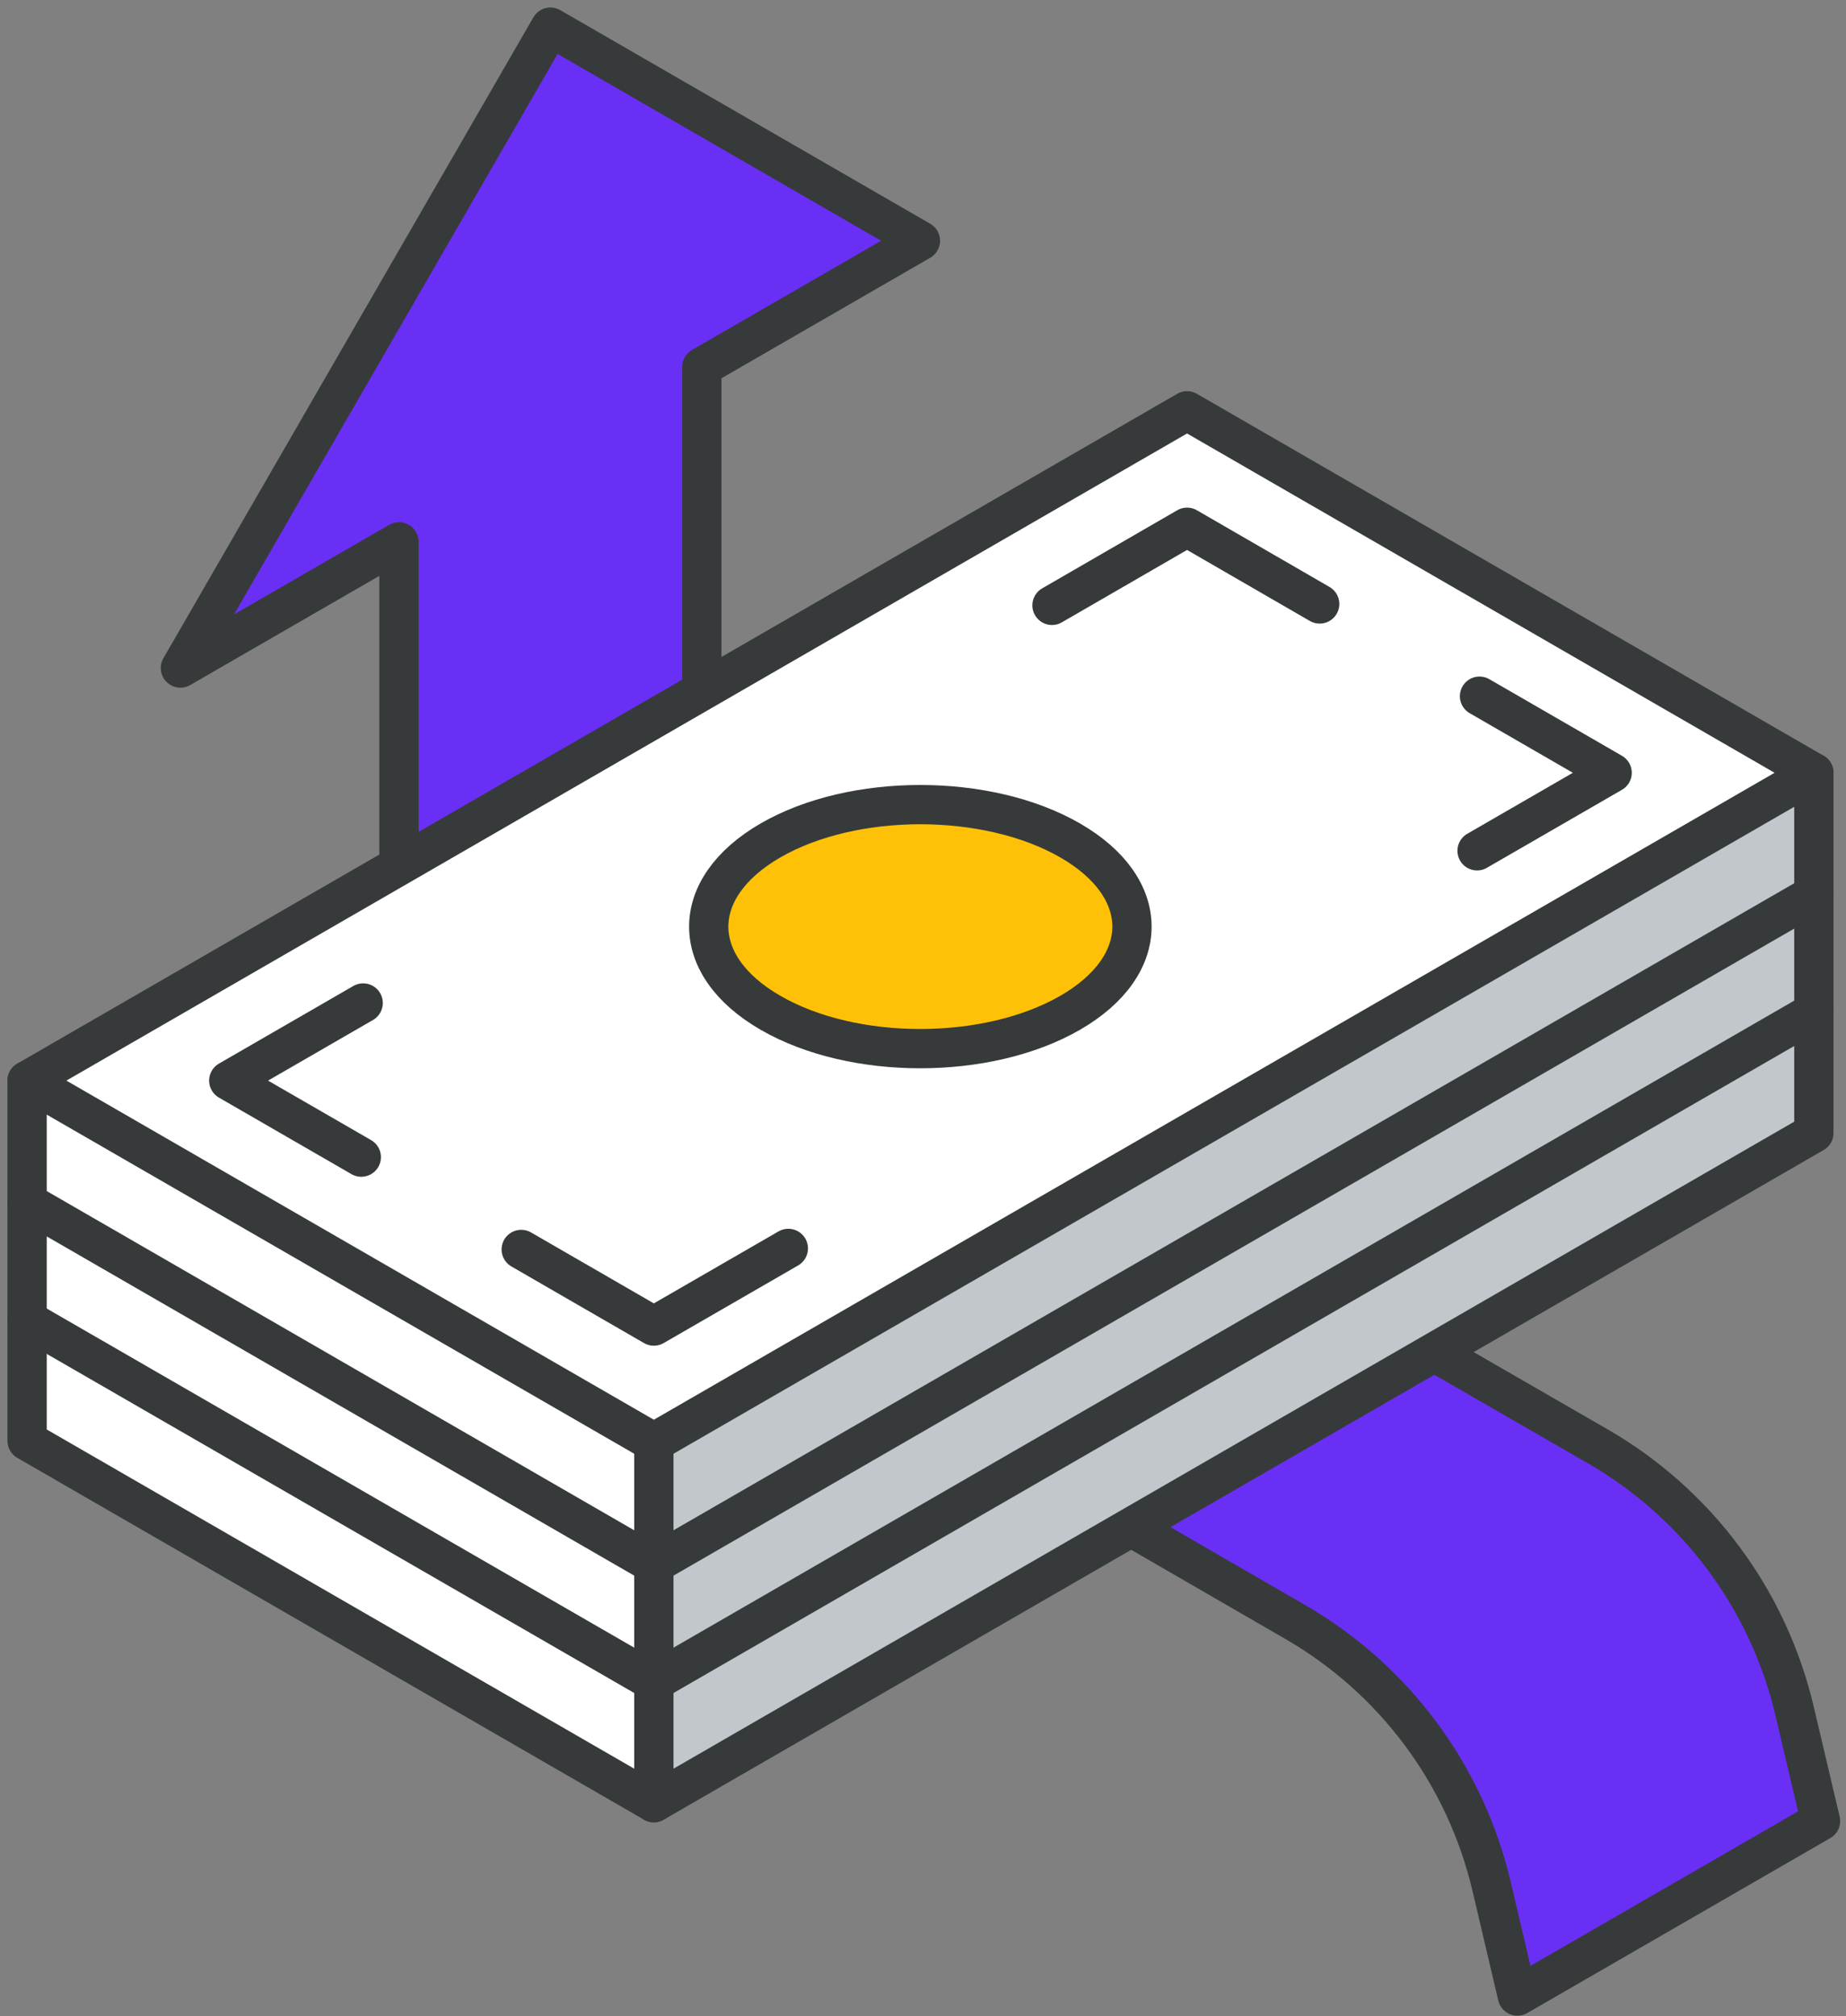 <svg width="141" height="154" viewBox="0 0 141 154" fill="none" xmlns="http://www.w3.org/2000/svg">
<rect x="0" y="0" width="141" height="154" fill="#808080" stroke="none"/>
<path d="M115.901 152.449L139.054 139.083L137.068 130.66C136.075 126.451 134.232 122.489 131.652 119.019C129.073 115.548 125.81 112.642 122.066 110.479L83.103 88.011L59.972 101.349L98.92 123.873C102.664 126.034 105.926 128.937 108.506 132.406C111.086 135.874 112.929 139.833 113.922 144.04L115.901 152.449Z" fill="#6A2FF5" stroke="#373A3A" stroke-width="3" stroke-linecap="round" stroke-linejoin="round"/>
<path d="M42.041 2.072L13.78 51.021L30.475 41.384V101.292L53.607 87.94V28.025L70.302 18.388L42.041 2.072Z" fill="#6A2FF5" stroke="#373A3A" stroke-width="3" stroke-linecap="round" stroke-linejoin="round"/>
<path d="M2.071 100.806V110.043L49.942 137.682V128.438L2.071 100.806Z" fill="white"/>
<path d="M2.071 91.834V100.806L49.942 128.438V119.473L2.071 91.834Z" fill="white"/>
<path d="M2.071 82.532V91.834L49.942 119.473V110.164L2.071 82.532Z" fill="white"/>
<path d="M2.071 82.532L49.935 110.172L138.518 59.022L90.654 31.375L2.071 82.532ZM58.864 77.36C52.556 73.731 52.556 67.816 58.864 64.18C65.172 60.544 75.402 60.544 81.725 64.18C88.047 67.816 88.033 73.731 81.725 77.36C75.417 80.989 65.194 81.011 58.864 77.36Z" fill="white"/>
<path d="M49.942 128.438V137.682L138.547 86.533V77.289L49.942 128.438Z" fill="#C2C7CC"/>
<path d="M49.942 119.473V128.438L138.547 77.289V68.323L49.942 119.473Z" fill="#C2C7CC"/>
<path d="M49.942 110.164V119.473L138.547 68.323V59.022L49.942 110.164Z" fill="#C2C7CC"/>
<path d="M58.865 64.18C52.557 67.816 52.557 73.731 58.865 77.36C65.173 80.989 75.403 81.018 81.725 77.36C88.047 73.703 88.033 67.816 81.725 64.18C75.417 60.544 65.194 60.544 58.865 64.18Z" fill="#FFC107"/>
<path d="M100.799 46.127L90.669 40.27L80.353 46.235" stroke="#373A3A" stroke-width="3" stroke-linecap="round" stroke-linejoin="round"/>
<path d="M113.007 53.171L123.137 59.022L112.821 64.98" stroke="#373A3A" stroke-width="3" stroke-linecap="round" stroke-linejoin="round"/>
<path d="M27.739 76.603L17.474 82.532L27.596 88.376" stroke="#373A3A" stroke-width="3" stroke-linecap="round" stroke-linejoin="round"/>
<path d="M60.214 95.348L49.941 101.278L39.812 95.427" stroke="#373A3A" stroke-width="3" stroke-linecap="round" stroke-linejoin="round"/>
<path d="M58.865 77.36C52.557 73.731 52.557 67.816 58.865 64.18C65.173 60.544 75.403 60.544 81.725 64.18C88.047 67.816 88.033 73.731 81.725 77.36C75.417 80.989 65.194 81.011 58.865 77.36Z" stroke="#373A3A" stroke-width="3" stroke-linecap="round" stroke-linejoin="round"/>
<path d="M49.942 110.164L138.546 59.022L90.669 31.375L2.071 82.532L49.942 110.164Z" stroke="#373A3A" stroke-width="3" stroke-linecap="round" stroke-linejoin="round"/>
<path d="M138.546 59.022V86.533L49.942 137.682L2.071 110.043V82.532" stroke="#373A3A" stroke-width="3" stroke-linecap="round" stroke-linejoin="round"/>
<path d="M138.546 77.289L49.942 128.438L2.071 100.806" stroke="#373A3A" stroke-width="3" stroke-linecap="round" stroke-linejoin="round"/>
<path d="M138.546 68.323L49.942 119.473L2.071 91.834" stroke="#373A3A" stroke-width="3" stroke-linecap="round" stroke-linejoin="round"/>
<path d="M49.942 110.172V137.682" stroke="#373A3A" stroke-width="3" stroke-linecap="round" stroke-linejoin="round"/>
</svg>

